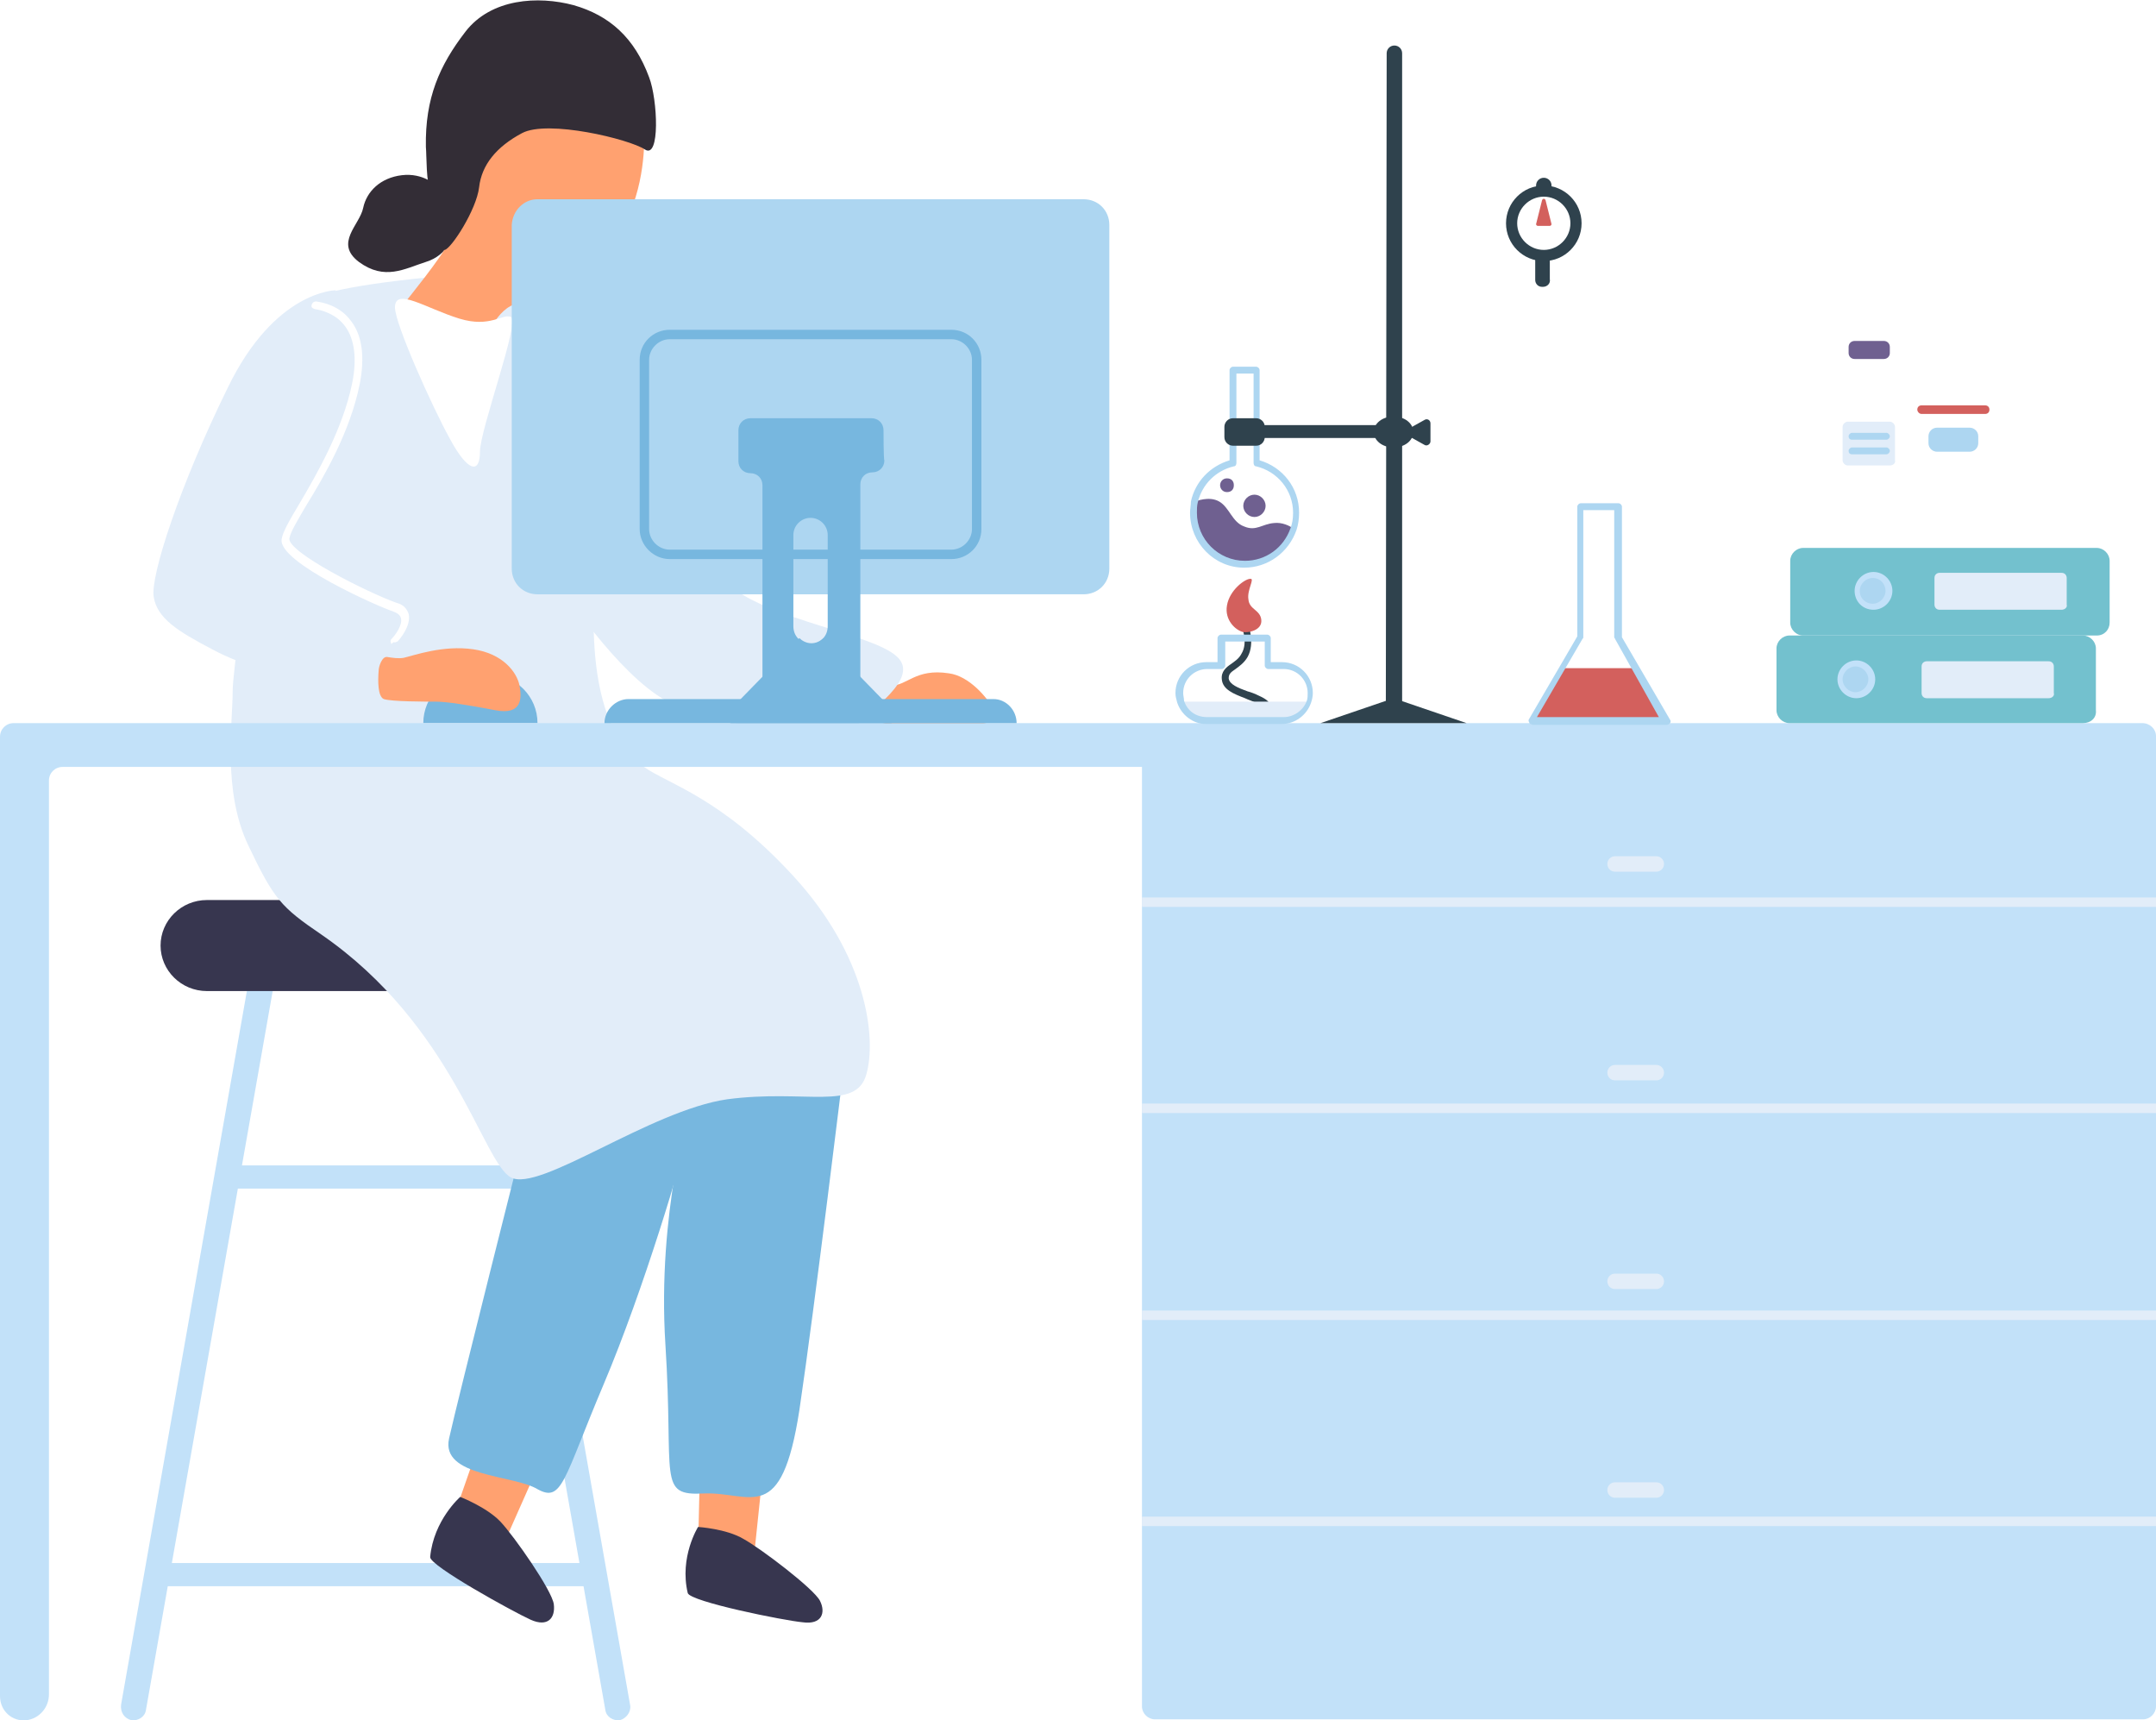<?xml version="1.0" encoding="utf-8"?>
<!-- Generator: Adobe Illustrator 27.0.0, SVG Export Plug-In . SVG Version: 6.00 Build 0)  -->
<svg version="1.1" id="project-cont01" xmlns="http://www.w3.org/2000/svg" xmlns:xlink="http://www.w3.org/1999/xlink" x="0px"
	 y="0px" viewBox="0 0 251.1 200.3" style="enable-background:new 0 0 251.1 200.3;" xml:space="preserve">
<style type="text/css">
	#project-cont01 .st0{fill:#C2E1F9;}
	#project-cont01 .st1{fill:#37364F;}
	#project-cont01 .st2{fill:#FFA170;}
	#project-cont01 .st3{fill:#77B7DF;}
	#project-cont01 .st4{fill:#E2EDF9;}
	#project-cont01 .st5{fill:#332D36;}
	#project-cont01 .st6{fill:#FFFFFF;}
	#project-cont01 .st7{fill:#73C1CE;}
	#project-cont01 .st8{fill:#ADD6F1;}
	#project-cont01 .st9{fill:#6F6090;}
	#project-cont01 .st10{fill:#D3605D;}
	#project-cont01 .st11{fill:#2F424D;}
</style>
<g id="people">
	<g>
		<path class="st0" d="M15.3,200.3L15.3,200.3c0.8,0.1,1.6-0.4,1.7-1.2l14.9-84.5L29,114l-14.9,84.5C14,199.4,14.5,200.1,15.3,200.3
			L15.3,200.3z"/>
		<path class="st0" d="M72.2,200.3L72.2,200.3c-0.8,0.1-1.6-0.4-1.7-1.2l-14.9-84.5l2.9-0.5l14.9,84.5
			C73.5,199.4,72.9,200.1,72.2,200.3L72.2,200.3z"/>
		<path class="st1" d="M63.3,115.4H24.1c-3,0-5.4-2.4-5.4-5.3l0,0c0-2.9,2.4-5.3,5.4-5.3h39.2c3,0,5.4,2.4,5.4,5.3l0,0
			C68.7,113,66.3,115.4,63.3,115.4z"/>
		<rect x="26.4" y="135.7" class="st0" width="34.7" height="2.7"/>
		<rect x="18.3" y="182" class="st0" width="50.9" height="2.7"/>
	</g>
	<g>
		<path class="st2" d="M81.6,168.2c0,0-0.3,11.4-0.3,12.2s5.2,1.4,6.5,1l1.2-11.5L81.6,168.2L81.6,168.2z"/>
		<path class="st1" d="M81.3,177.8c0,0,3.3,0.2,5.3,1.4c2,1.1,8.2,5.8,8.9,7.2c0.7,1.4,0.2,2.8-2,2.5c-2.2-0.2-13.1-2.4-13.4-3.4
			C79.1,181.3,81.3,177.8,81.3,177.8L81.3,177.8z"/>
	</g>
	<g>
		<path class="st2" d="M56.8,165.3c0,0-3.8,10.7-4,11.5s4.5,2.9,5.9,2.9l4.7-10.6L56.8,165.3L56.8,165.3z"/>
		<path class="st1" d="M53.6,174.3c0,0,3.1,1.2,4.7,2.9c1.6,1.7,6,8,6.2,9.6s-0.7,2.7-2.7,1.8s-11.8-6.3-11.7-7.3
			C50.5,177,53.6,174.3,53.6,174.3L53.6,174.3z"/>
	</g>
	<path class="st3" d="M98.3,124c0,0-3.4,28.1-5.2,40.2c-2.1,13.6-5.6,9.5-11.1,9.7c-5.5,0.3-3.5-1.7-4.5-17.3s3-27.7,2.7-28.7
		s-0.7-8.1,0-8.5s1.8-3,5.1-2.2C88.6,118.1,98.3,124,98.3,124L98.3,124z"/>
	<path class="st2" d="M99.2,79.1c0,0,2.8,0.5,4.6,0.7c1.8,0.1,2.8-2,6.7-1.4c2.4,0.3,4.5,2.9,5.1,4s-0.4,1.9-1.4,1.9s-11,0-11,0
		l-6.7-2.1L99.2,79.1L99.2,79.1z"/>
	<path class="st4" d="M72.1,40.9c0,0,8.1,23.3,12.9,27.3s16.5,5.6,19.4,8.2c3,2.6-3.5,6.5-4.7,8.2s-16.3,0.2-22.1-3
		S65.3,68.3,65.3,68.3l-2.6-19.9L72.1,40.9L72.1,40.9z"/>
	<path class="st3" d="M61.1,132.1c0,0-7.8,30.9-8.8,35.4s7.5,4.2,10.3,5.9c2.9,1.6,3-1.1,7.7-12.2c4.7-11.1,9.2-26.3,10-30
		s1-5.3,0-5.5c-1-0.1-15.8-0.7-15.8-0.7L61.1,132.1L61.1,132.1z"/>
	<path class="st4" d="M52,32.1c0,0-11.2,0.9-15.1,2.4s-9.8,42.1-9.8,45.9s-1.2,11.7,1.8,18s3.8,7.2,8.5,10.4
		c15.4,10.6,18.8,26.5,22.1,28.3s16.2-7.8,25.2-9.1c9.1-1.2,15,1.4,16.2-2.9c1.2-4.2,0.1-13.8-8.6-23.2C83.9,92.8,77.8,91.3,75,89.3
		c-8-5.8-5.5-22.4-5.5-25.2s1.2-25.4,0.8-25.5C69.9,38.6,52,32.1,52,32.1L52,32.1z"/>
	<path class="st5" d="M50.8,21.6c0,0-1.5-1.5-4-1.2s-4.1,1.9-4.5,3.8c-0.4,2-3.4,4.1-0.5,6.3c3,2.2,5.3,0.8,7.8,0
		c2.6-0.8,3.2-3.1,3.2-3.6S50.8,21.6,50.8,21.6L50.8,21.6z"/>
	<path class="st2" d="M75,15c0,0,0.4,4.9-1.6,9.7c-1.9,4.8-10.2,10.1-13,10.6c-2.7,0.5-3.9,4.5-3.9,4.5l-9.4-4.5c0,0,4.7-5.8,5-6.9
		c0.4-1.1-0.9-4.9,0.1-8.4c1-3.6,5.9-11.3,6.1-11.4c0.3-0.1,7.4-1.3,8.2-0.4S75,15,75,15z"/>
	<path class="st5" d="M49.6,17.1c-0.1-5.7,1.6-9.5,4.6-13.4s8.5-4.2,12.6-3.1C71,1.8,73.9,4.4,75.6,9c1,2.6,1.3,9.6-0.5,8.4
		s-11.3-3.5-14.3-1.9s-4.7,3.7-5,6.3s-3.2,7.1-4,7.3c-0.8,0.2-0.7-4.3-1.6-6.6C49.6,21.3,49.7,18.1,49.6,17.1L49.6,17.1z"/>
	<path class="st6" d="M53.5,37.1c3.6,1.1,5-0.6,6-0.2c1.1,0.5-3.6,13.1-3.6,15.7s-1.4,2.4-3.5-1.5C50.3,47.3,46,37.7,46,35.8
		C46,33.4,49.6,35.9,53.5,37.1z"/>
	<path class="st4" d="M39.1,33.8c0,0-7.1,0-12.6,11.4c-5.6,11.4-9,21.9-8.6,24.3c0.4,2.5,2.8,4,6.8,6.1c3.9,2.1,7.6,2.7,7.6,2.7
		l6.3-29.7L39.1,33.8L39.1,33.8z"/>
	<path class="st3" d="M62.6,84.2H49.3c0-3.1,2.5-5.6,5.6-5.6h2.2C60.1,78.6,62.6,81.1,62.6,84.2L62.6,84.2L62.6,84.2z"/>
	<path class="st2" d="M44.1,78.1c0-0.5,0.4-1.7,1-1.6s1.3,0.2,1.9,0.1c1.3-0.3,4.6-1.5,8.1-1s5.1,2.7,5.4,4.2
		c0.3,1.5,0.3,3.5-2.8,2.9s-5.7-1-6.9-1c-1.3,0-5.2,0-6.1-0.3C44,81.1,44,79.3,44.1,78.1L44.1,78.1z"/>
	<path class="st6" d="M46,74.8c0.1,0,0.2-0.1,0.3-0.1c0.2-0.2,1.6-1.8,1.3-3.2c-0.2-0.6-0.6-1.1-1.4-1.3c-3.4-1.2-12.7-5.9-12.5-7.5
		c0.1-0.7,1-2.2,2-3.9c2.1-3.4,5.1-8.6,6.2-14.1c0.6-3.1,0.3-5.6-1-7.3c-1.3-1.8-3.3-2.2-4.1-2.3c-0.2,0-0.4,0.1-0.5,0.4
		s0.1,0.4,0.4,0.5c0.7,0.1,2.4,0.5,3.5,2s1.4,3.8,0.8,6.7c-1.1,5.3-4.1,10.5-6.1,13.9c-1.2,2-2,3.4-2.1,4.2
		c-0.4,2.7,11.4,7.9,13,8.4c0.5,0.2,0.8,0.4,0.9,0.8c0.2,0.8-0.7,2-1.1,2.4c-0.2,0.2-0.1,0.4,0,0.6C45.8,74.7,45.9,74.8,46,74.8
		L46,74.8z"/>
</g>
<g id="desk">
	<path class="st0" d="M249.5,84.2H133H1.6c-0.9,0-1.6,0.7-1.6,1.6v111.7c0,1.7,1.4,3,3.1,2.8c1.5-0.2,2.6-1.5,2.6-3V90.9
		c0-0.9,0.7-1.6,1.6-1.6H133v109.4c0,0.8,0.7,1.5,1.5,1.5h115.1c0.8,0,1.5-0.7,1.5-1.5v-113C251.1,84.9,250.4,84.2,249.5,84.2z"/>
	<g>
		<path class="st4" d="M188.1,174.4h4.8c0.5,0,0.9-0.4,0.9-0.9l0,0c0-0.5-0.4-0.9-0.9-0.9h-4.8c-0.5,0-0.9,0.4-0.9,0.9l0,0
			C187.2,174,187.6,174.4,188.1,174.4z"/>
		<rect x="133" y="152.6" class="st4" width="118.1" height="1.1"/>
		<rect x="133" y="176.6" class="st4" width="118.1" height="1.1"/>
		<rect x="133" y="104.5" class="st4" width="118.1" height="1.1"/>
		<rect x="133" y="128.5" class="st4" width="118.1" height="1.1"/>
		<path class="st4" d="M188.1,101.5h4.8c0.5,0,0.9-0.4,0.9-0.9l0,0c0-0.5-0.4-0.9-0.9-0.9h-4.8c-0.5,0-0.9,0.4-0.9,0.9l0,0
			C187.2,101.1,187.6,101.5,188.1,101.5z"/>
		<path class="st4" d="M188.1,125.8h4.8c0.5,0,0.9-0.4,0.9-0.9l0,0c0-0.5-0.4-0.9-0.9-0.9h-4.8c-0.5,0-0.9,0.4-0.9,0.9l0,0
			C187.2,125.4,187.6,125.8,188.1,125.8z"/>
		<path class="st4" d="M188.1,150.1h4.8c0.5,0,0.9-0.4,0.9-0.9l0,0c0-0.5-0.4-0.9-0.9-0.9h-4.8c-0.5,0-0.9,0.4-0.9,0.9l0,0
			C187.2,149.7,187.6,150.1,188.1,150.1z"/>
	</g>
</g>
<g id="item2">
	<g>
		<path class="st7" d="M242.6,84.2h-34.2c-0.8,0-1.5-0.7-1.5-1.5v-7.2c0-0.8,0.7-1.5,1.5-1.5h34.2c0.8,0,1.5,0.7,1.5,1.5v7.2
			C244.2,83.6,243.5,84.2,242.6,84.2z"/>
		<path class="st7" d="M244.2,74H210c-0.8,0-1.5-0.7-1.5-1.5v-7.2c0-0.8,0.7-1.5,1.5-1.5h34.2c0.8,0,1.5,0.7,1.5,1.5v7.2
			C245.7,73.3,245.1,74,244.2,74z"/>
		<path class="st0" d="M216,68.8c0-1.2,1-2.2,2.2-2.2s2.2,1,2.2,2.2s-1,2.2-2.2,2.2C216.9,71,216,70,216,68.8z"/>
		<path class="st8" d="M216.6,68.8c0-0.8,0.7-1.5,1.5-1.5c0.9,0,1.5,0.7,1.5,1.5s-0.7,1.5-1.5,1.5S216.6,69.7,216.6,68.8z"/>
		<path class="st0" d="M214,79.1c0-1.2,1-2.2,2.2-2.2s2.2,1,2.2,2.2s-1,2.2-2.2,2.2C215,81.3,214,80.3,214,79.1z"/>
		<path class="st8" d="M214.6,79.1c0-0.8,0.7-1.5,1.5-1.5s1.5,0.7,1.5,1.5s-0.7,1.5-1.5,1.5S214.6,79.9,214.6,79.1z"/>
		<path class="st4" d="M240.1,71h-14.2c-0.4,0-0.6-0.3-0.6-0.6v-3.1c0-0.4,0.3-0.6,0.6-0.6h14.2c0.4,0,0.6,0.3,0.6,0.6v3.1
			C240.8,70.7,240.5,71,240.1,71z"/>
		<path class="st4" d="M238.6,81.3h-14.2c-0.4,0-0.6-0.3-0.6-0.6v-3.1c0-0.4,0.3-0.6,0.6-0.6h14.2c0.4,0,0.6,0.3,0.6,0.6v3.1
			C239.3,81,239,81.3,238.6,81.3z"/>
	</g>
	<g>
		<path class="st6" d="M222.1,63.6h-8.7V48c0-1.8,1.5-3.3,3.3-3.3h2.2c1.8,0,3.3,1.5,3.3,3.3L222.1,63.6L222.1,63.6L222.1,63.6z"/>
		<rect x="215.7" y="40.9" class="st6" width="4" height="5.5"/>
		<path class="st9" d="M219.4,41.8H216c-0.4,0-0.7-0.3-0.7-0.7v-0.7c0-0.4,0.3-0.7,0.7-0.7h3.4c0.4,0,0.7,0.3,0.7,0.7v0.7
			C220.1,41.5,219.8,41.8,219.4,41.8z"/>
		<path class="st4" d="M220.1,54.2h-4.9c-0.3,0-0.6-0.3-0.6-0.6v-3.9c0-0.3,0.3-0.6,0.6-0.6h4.9c0.3,0,0.6,0.3,0.6,0.6v3.9
			C220.8,53.9,220.5,54.2,220.1,54.2z"/>
		<path class="st8" d="M215.7,51.2h4c0.2,0,0.4-0.2,0.4-0.4s-0.2-0.4-0.4-0.4h-4c-0.2,0-0.4,0.2-0.4,0.4S215.4,51.2,215.7,51.2z"/>
		<path class="st8" d="M215.7,52.9h4c0.2,0,0.4-0.2,0.4-0.4s-0.2-0.4-0.4-0.4h-4c-0.2,0-0.4,0.2-0.4,0.4S215.4,52.9,215.7,52.9z"/>
		<rect x="223.7" y="47.2" class="st6" width="7.6" height="16.4"/>
		<path class="st10" d="M223.8,48.2h7.4c0.3,0,0.5-0.2,0.5-0.5l0,0c0-0.3-0.2-0.5-0.5-0.5h-7.4c-0.3,0-0.5,0.2-0.5,0.5l0,0
			C223.3,47.9,223.5,48.2,223.8,48.2z"/>
		<path class="st8" d="M229.4,52.6h-3.8c-0.5,0-1-0.4-1-1v-0.8c0-0.5,0.4-1,1-1h3.8c0.5,0,1,0.4,1,1v0.8
			C230.4,52.2,229.9,52.6,229.4,52.6z"/>
	</g>
</g>
<g id="item1">
	<path class="st6" d="M186.2,66.1c0.3,0,0.6-0.2,0.6-0.6v-27c0-3.8-3.1-7-7-7s-7,3.1-7,7c0,0.3,0.2,0.5,0.6,0.5s0.6-0.2,0.6-0.5
		c0-3.2,2.6-5.9,5.9-5.9s5.9,2.6,5.9,5.9v27C185.7,65.8,185.9,66.1,186.2,66.1L186.2,66.1z"/>
	<path class="st6" d="M145,39c0.3,0,0.6-0.2,0.6-0.5c0-3.2,2.6-5.9,5.9-5.9s5.9,2.6,5.9,5.9c0,0.3,0.2,0.5,0.6,0.5s0.6-0.2,0.6-0.5
		c0-3.8-3.1-7-7-7s-7,3.1-7,7C144.4,38.8,144.7,39,145,39L145,39z"/>
	<path class="st6" d="M145,47.8c0.3,0,0.6-0.2,0.6-0.5v-8.7c0-0.3-0.2-0.5-0.6-0.5s-0.6,0.2-0.6,0.5v8.7
		C144.4,47.5,144.7,47.8,145,47.8z"/>
	<path class="st6" d="M165.6,46.5c4.8,0,8.3-3.3,8.3-7.9c0-0.3-0.2-0.5-0.6-0.5s-0.6,0.2-0.6,0.5c0,3.9-3,6.8-7.2,6.8
		s-7.3-2.8-7.3-6.7c0-0.3-0.3-0.5-0.6-0.5s-0.6,0.2-0.6,0.5C157.3,43.3,160.8,46.5,165.6,46.5L165.6,46.5z"/>
	<path class="st11" d="M161.4,83.7h1.9V6.2c0-0.5-0.4-0.9-0.9-0.9l0,0c-0.5,0-0.9,0.4-0.9,0.9L161.4,83.7L161.4,83.7z"/>
	<polygon class="st11" points="162.3,81.3 170.8,84.2 153.8,84.2 	"/>
	<path class="st11" d="M160,50.3c0-1,1-1.8,2.3-1.8s2.3,0.8,2.3,1.8s-1,1.8-2.3,1.8S160,51.3,160,50.3z"/>
	<path class="st11" d="M164.1,49.9l1.8-1c0.3-0.2,0.7,0,0.7,0.4v2.1c0,0.3-0.4,0.6-0.7,0.4l-1.8-1C163.8,50.5,163.8,50.1,164.1,49.9
		L164.1,49.9z"/>
	<g>
		<path class="st11" d="M143.6,83.3c0.7,0,1.4,0,2.2-0.1c1.5-0.2,2.1-0.4,2.1-0.9c0.1-0.5-0.4-0.9-1.3-1.3c-0.4-0.2-0.9-0.4-1.3-0.5
			c-1.1-0.4-2.1-0.8-2.2-1.5c0-0.5,0.2-0.7,0.8-1.1c0.4-0.3,1-0.7,1.4-1.4c0.9-1.6,0.1-3.8,0-3.9c-0.1-0.2-0.3-0.3-0.5-0.2
			c-0.2,0.1-0.3,0.3-0.2,0.5c0,0,0.8,1.9,0,3.2c-0.3,0.6-0.8,0.9-1.2,1.2c-0.6,0.4-1.2,0.9-1.1,1.8c0.1,1.2,1.4,1.7,2.7,2.2
			c0.4,0.2,0.8,0.3,1.2,0.5s0.6,0.3,0.7,0.4c-0.2,0.1-0.6,0.1-1.2,0.2c-2.2,0.2-4.4,0-4.4,0c-0.2,0-0.4,0.1-0.5,0.4s0.1,0.4,0.4,0.4
			C141.3,83.2,142.3,83.3,143.6,83.3L143.6,83.3z"/>
		<path class="st4" d="M137.5,81.7c0.4,1.3,1.6,2.2,3.1,2.2h8.9c1.4,0,2.6-0.9,3.1-2.2H137.5z"/>
		<path class="st8" d="M137.1,81.8c-0.1-0.4-0.2-0.7-0.2-1.1c0-2,1.6-3.6,3.6-3.6h1.3v-2.8c0-0.2,0.2-0.4,0.4-0.4h5.4
			c0.2,0,0.4,0.2,0.4,0.4v2.8h1.3c2,0,3.6,1.6,3.6,3.6c0,0.4-0.1,0.8-0.2,1.1c-0.5,1.5-1.9,2.5-3.4,2.5h-8.9
			C139,84.3,137.6,83.3,137.1,81.8L137.1,81.8z M147.7,77.9c-0.2,0-0.4-0.2-0.4-0.4v-2.8h-4.6v2.8c0,0.2-0.2,0.4-0.4,0.4h-1.7
			c-1.5,0-2.8,1.2-2.8,2.8c0,0.3,0.1,0.6,0.1,0.9c0.4,1.2,1.4,1.9,2.7,1.9h8.9c1.2,0,2.3-0.8,2.7-1.9c0.1-0.3,0.1-0.6,0.1-0.9
			c0-1.5-1.2-2.8-2.8-2.8H147.7L147.7,77.9z"/>
		<path class="st10" d="M144.8,73.6c0.6,0.1,2.2-0.2,2.1-1.4c-0.1-1.2-1.4-1.2-1.5-2.4c-0.2-1.1,0.8-2.5,0.2-2.4
			c-0.6,0-2.4,1.3-2.7,3.1C142.6,72.2,143.9,73.4,144.8,73.6L144.8,73.6z"/>
	</g>
	<rect x="147.2" y="49.5" class="st11" width="14" height="1.5"/>
	<g>
		<path class="st9" d="M139,59.7c0,3.3,2.7,6,6,6c2.6,0,4.9-1.7,5.7-4.1c-0.5-0.4-1.4-0.8-2.3-0.7c-1.4,0.1-2.1,1-3.5,0.4
			c-1.4-0.5-1.7-2.2-2.9-2.9s-2.8,0-2.8,0l0,0l0,0C139.1,58.8,139,59.2,139,59.7L139,59.7z"/>
		<path class="st8" d="M138.6,59.7c0-0.4,0.1-0.9,0.1-1.3l0,0c0.5-2.3,2.2-4.1,4.5-4.8V43.1c0-0.2,0.2-0.4,0.4-0.4h2.7
			c0.2,0,0.4,0.2,0.4,0.4v10.5c2.7,0.8,4.6,3.2,4.6,6.1c0,0.7-0.1,1.4-0.3,2c-0.9,2.6-3.3,4.4-6.1,4.4
			C141.4,66.1,138.6,63.2,138.6,59.7L138.6,59.7z M144,43.5v10.4c0,0.2-0.1,0.4-0.3,0.4c-2.1,0.5-3.7,2.1-4.2,4.2l0,0
			c-0.1,0.4-0.1,0.8-0.1,1.2c0,3.1,2.5,5.6,5.6,5.6c2.4,0,4.5-1.5,5.3-3.8c0.2-0.5,0.3-1.1,0.3-1.8c0-2.6-1.8-4.8-4.3-5.4
			c-0.2,0-0.3-0.2-0.3-0.4V43.5H144L144,43.5z"/>
		<path class="st9" d="M144.8,58.9c0,0.7,0.6,1.3,1.3,1.3s1.3-0.6,1.3-1.3s-0.6-1.3-1.3-1.3S144.8,58.2,144.8,58.9z"/>
		<path class="st9" d="M142.1,56.5c0,0.4,0.3,0.8,0.8,0.8s0.8-0.3,0.8-0.8s-0.3-0.8-0.8-0.8S142.1,56.1,142.1,56.5z"/>
	</g>
	<g>
		<polygon class="st10" points="178.4,83.9 194,83.9 190.5,77.8 181.9,77.8 		"/>
		<path class="st8" d="M178.1,84.1c-0.1-0.1-0.1-0.3,0-0.4l5.6-9.6V59c0-0.2,0.2-0.4,0.4-0.4h4.4c0.2,0,0.4,0.2,0.4,0.4v15.2
			l5.6,9.6c0.1,0.1,0.1,0.3,0,0.4s-0.2,0.2-0.4,0.2h-15.6C178.3,84.3,178.1,84.3,178.1,84.1L178.1,84.1z M188.1,74.4
			c0-0.1-0.1-0.1-0.1-0.2V59.4h-3.6v14.8c0,0.1,0,0.1-0.1,0.2l-5.3,9.1h14.2L188.1,74.4L188.1,74.4z"/>
	</g>
	<path class="st11" d="M146.3,51.9h-2.7c-0.5,0-1-0.4-1-1v-1.2c0-0.5,0.4-1,1-1h2.7c0.5,0,1,0.4,1,1v1.2
		C147.3,51.4,146.9,51.9,146.3,51.9z"/>
	<path class="st11" d="M179.7,33.4h-0.1c-0.5,0-0.8-0.4-0.8-0.8V30c0-0.5,0.4-0.8,0.8-0.8h0.1c0.5,0,0.8,0.4,0.8,0.8v2.5
		C180.6,33,180.2,33.4,179.7,33.4z"/>
	<ellipse class="st11" cx="179.8" cy="26" rx="4.4" ry="4.4"/>
	<path class="st11" d="M179.8,22.9L179.8,22.9c0.5,0,0.9-0.4,0.9-0.9v-0.4c0-0.5-0.4-0.9-0.9-0.9l0,0c-0.5,0-0.9,0.4-0.9,0.9V22
		C178.9,22.4,179.3,22.9,179.8,22.9z"/>
	<path class="st6" d="M176.7,26c0-1.7,1.4-3.1,3.1-3.1s3.1,1.4,3.1,3.1s-1.4,3.1-3.1,3.1S176.7,27.7,176.7,26z"/>
	<path class="st10" d="M180,23.3l0.7,2.8c0,0.1-0.1,0.2-0.2,0.2h-1.4c-0.1,0-0.2-0.1-0.2-0.2l0.7-2.8
		C179.7,23.1,179.9,23.1,180,23.3z"/>
</g>
<g id="pc">
	<path class="st3" d="M118.4,84.2h-48c0-1.5,1.3-2.8,2.8-2.8h42.5C117.2,81.4,118.4,82.7,118.4,84.2L118.4,84.2z"/>
	<path class="st8" d="M62.6,23.2h63.6c1.7,0,3,1.3,3,3v40c0,1.7-1.3,3-3,3H62.6c-1.7,0-3-1.3-3-3v-40C59.7,24.5,61,23.2,62.6,23.2z"
		/>
	<path class="st3" d="M74.5,61.6V41.9c0-2,1.6-3.5,3.5-3.5h32.8c2,0,3.5,1.6,3.5,3.5v19.7c0,2-1.6,3.5-3.5,3.5H78
		C76.1,65.1,74.5,63.5,74.5,61.6z M78,39.5c-1.3,0-2.4,1.1-2.4,2.4v19.7c0,1.3,1.1,2.4,2.4,2.4h32.8c1.3,0,2.4-1.1,2.4-2.4V41.9
		c0-1.3-1.1-2.4-2.4-2.4C110.9,39.5,78,39.5,78,39.5z"/>
	<path class="st3" d="M103.7,84.2H85.2c-0.6,0-0.9-0.7-0.5-1.2l4.1-4.2l4.3-4.5c0.3,0.3,0.8,0.6,1.4,0.6c0.5,0,1-0.2,1.4-0.6
		l4.3,4.5l4.1,4.2C104.7,83.5,104.3,84.2,103.7,84.2L103.7,84.2z"/>
	<path class="st3" d="M102.9,50.1c0-0.8-0.6-1.4-1.4-1.4H87.4c-0.8,0-1.4,0.6-1.4,1.4v3.6c0,0.8,0.6,1.4,1.4,1.4l0,0
		c0.8,0,1.4,0.6,1.4,1.4v22.7h11.4V56.4c0-0.8,0.6-1.4,1.4-1.4l0,0c0.8,0,1.4-0.6,1.4-1.4C102.9,53.6,102.9,50.1,102.9,50.1z
		 M96.4,72.9c0,0.6-0.2,1.1-0.6,1.5C95.5,74.7,95,75,94.4,75c-0.5,0-1-0.2-1.4-0.6s-0.6-0.9-0.6-1.5V62.3c0-1.1,0.9-2,2-2s2,0.9,2,2
		V72.9L96.4,72.9z"/>
</g>
</svg>
